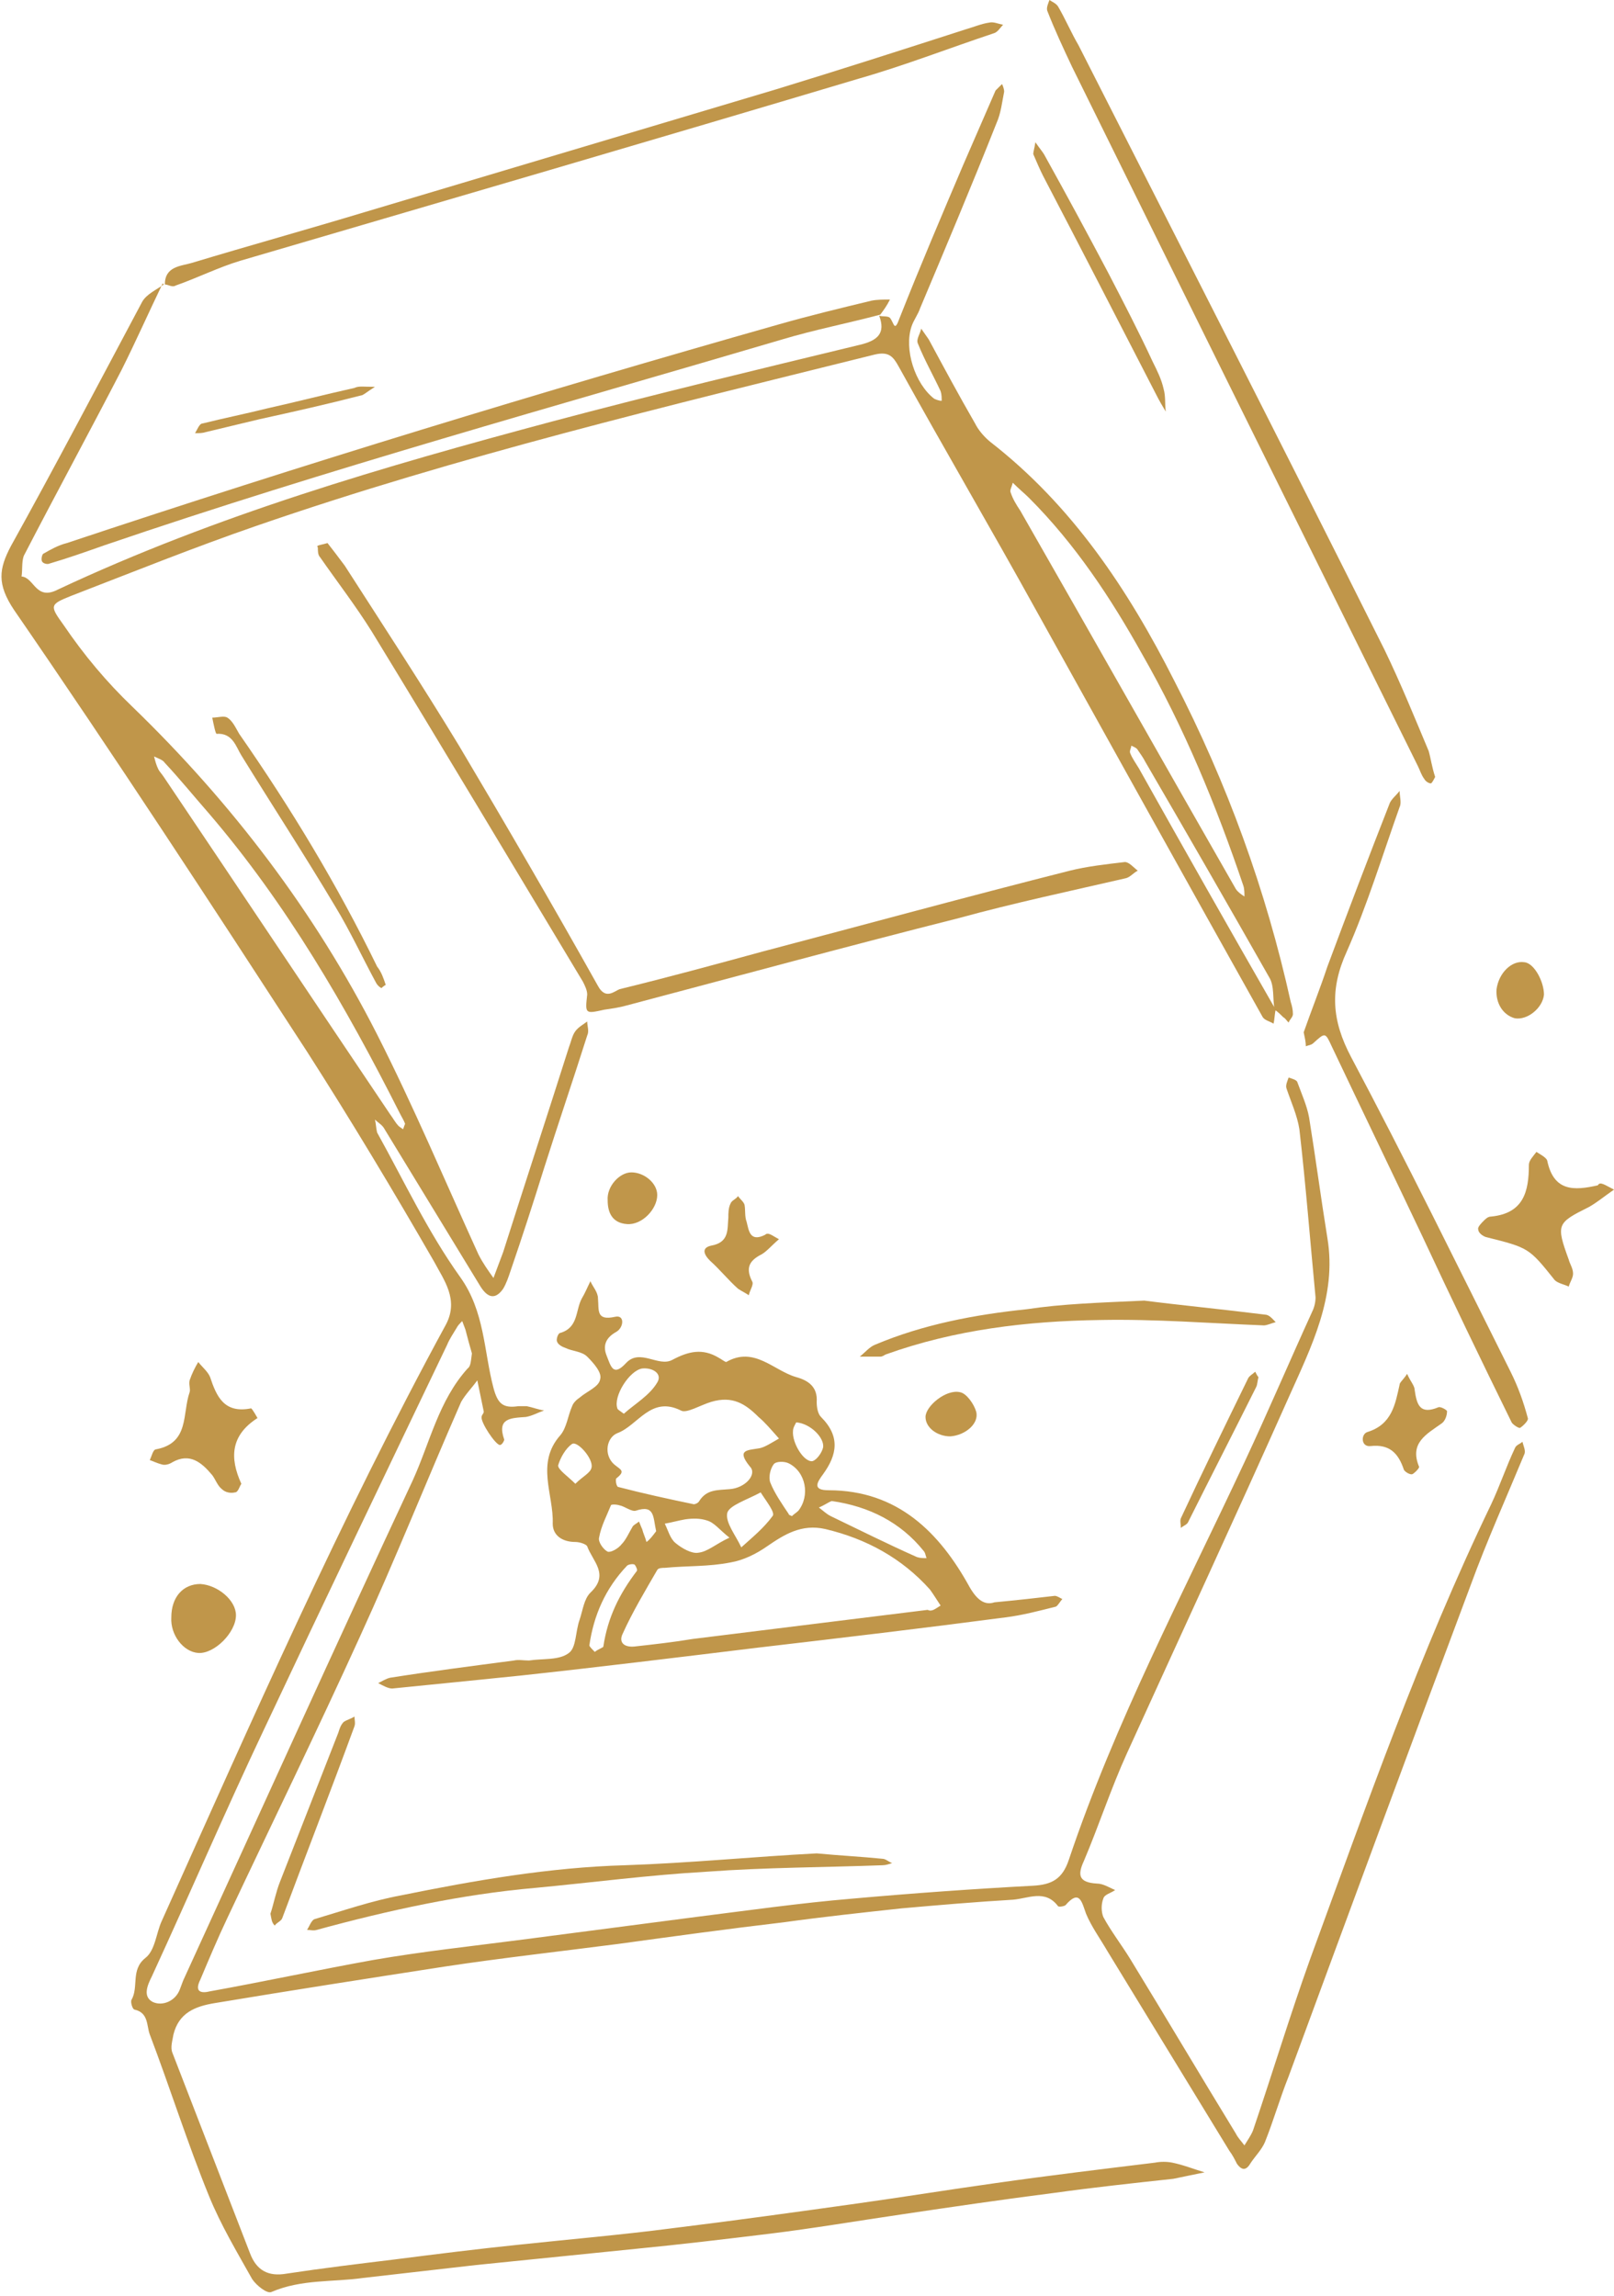 <?xml version="1.0" encoding="utf-8"?>
<!-- Generator: Adobe Illustrator 28.0.0, SVG Export Plug-In . SVG Version: 6.00 Build 0)  -->
<svg version="1.1" id="Ebene_1" xmlns="http://www.w3.org/2000/svg" xmlns:xlink="http://www.w3.org/1999/xlink" x="0px" y="0px"
	 viewBox="0 0 149.8 213.1" style="enable-background:new 0 0 149.8 213.1;" xml:space="preserve">
<style type="text/css">
	.st0{fill:#FBF7F1;}
	.st1{fill:#C0964A;}
	.st2{fill:#20283D;}
	.st3{fill:#254073;}
</style>
<g>
	<path class="st1" d="M81.6,29.3c0.3,0.1,0.8,0,1,0.2c0.4,0.5,0.4,1.4,0.9,0c1.9-4.8,3.9-9.5,5.9-14.2c1-2.3,2-4.6,3-6.9
		C92.6,8.2,92.8,8,93,7.8c0.1,0.2,0.2,0.5,0.2,0.7c-0.2,1-0.3,2-0.7,2.9c-2.3,5.8-4.7,11.5-7.1,17.2c-0.2,0.6-0.6,1.1-0.8,1.7
		c-0.7,2.1,0.3,5.3,2.1,6.7c0.2,0.1,0.5,0.2,0.7,0.2c0-0.3,0-0.6-0.1-0.9c-0.7-1.5-1.5-2.9-2.1-4.4c-0.2-0.4,0.2-0.9,0.3-1.4
		c0.2,0.3,0.5,0.7,0.7,1c1.4,2.6,2.8,5.2,4.3,7.8c0.3,0.6,0.8,1.2,1.4,1.7c7.6,5.9,12.8,13.7,17.1,22.2c4.9,9.5,8.5,19.4,10.8,29.8
		c0.1,0.3,0.2,0.7,0.2,1.1c0,0.3-0.3,0.5-0.4,0.8c-0.2-0.2-0.3-0.4-0.5-0.5c-0.3-0.3-0.5-0.5-0.8-0.7c-0.2-1,0-2.2-0.5-3
		c-3.8-6.7-7.6-13.3-11.5-20c-0.2-0.4-0.5-0.8-0.7-1.1c-0.1-0.2-0.4-0.3-0.6-0.4c0,0.2-0.2,0.5-0.1,0.7c0.2,0.5,0.5,0.9,0.8,1.4
		c4.2,7.5,8.4,14.9,12.7,22.4c-0.1,0.4-0.1,0.9-0.2,1.3c-0.3-0.2-0.8-0.3-1-0.6c-7-12.5-14-25.1-21-37.7
		c-4.2-7.6-8.6-15.1-12.8-22.7c-0.5-0.9-0.9-1.4-2.2-1.1c-19.3,4.8-38.6,9.4-57.4,15.9c-5.8,2-11.5,4.3-17.2,6.5
		c-2,0.8-2,0.9-0.7,2.7c1.9,2.8,4,5.3,6.4,7.6c9.2,8.9,16.9,19,22.7,30.4c3.4,6.7,6.3,13.6,9.4,20.4c0.4,0.8,0.9,1.5,1.4,2.2
		c0.3-0.8,0.6-1.6,0.9-2.4c2-6.3,4.1-12.7,6.1-19c0.2-0.5,0.3-1.1,0.6-1.5c0.3-0.4,0.7-0.6,1.1-0.9c0,0.4,0.2,0.9,0,1.3
		c-1.3,4.1-2.7,8.2-4,12.3c-1,3.2-2,6.3-3.1,9.5c-0.2,0.6-0.4,1.2-0.7,1.7c-0.7,1-1.4,0.9-2.1-0.2c-3-4.9-5.9-9.7-8.9-14.6
		c-0.2-0.4-0.6-0.6-0.9-0.9c0.1,0.4,0.1,0.8,0.2,1.2c2.5,4.5,4.7,9.2,7.7,13.4c2.3,3.2,2.2,6.9,3.1,10.3c0.4,1.5,0.9,1.9,2.3,1.7
		c0.3,0,0.6,0,0.8,0c0.5,0.1,1,0.3,1.6,0.4c-0.6,0.2-1.1,0.5-1.7,0.6c-1.4,0.1-2.7,0.1-2,2.1c0,0.1-0.2,0.5-0.4,0.5
		c-0.4,0-1.8-2.1-1.7-2.6c0-0.2,0.2-0.3,0.2-0.5c-0.2-1-0.4-1.9-0.6-2.9c-0.5,0.7-1.1,1.3-1.5,2c-3.2,7.3-6.1,14.6-9.4,21.8
		c-4,8.8-8.2,17.4-12.3,26.1c-0.9,1.9-1.7,3.8-2.5,5.7c-0.6,1.2,0.1,1.3,0.9,1.1c5-0.9,10.1-2,15.1-2.9c4.6-0.8,9.3-1.3,13.9-1.9
		c5.4-0.7,10.7-1.4,16.1-2.1c4.8-0.6,9.7-1.3,14.5-1.7c5.6-0.5,11.2-0.9,16.8-1.2c1.7-0.1,2.7-0.6,3.3-2.4
		c4.3-12.8,10.6-24.7,16.3-36.9c2.2-4.7,4.2-9.4,6.3-14c0.2-0.4,0.3-0.9,0.3-1.3c-0.5-5.2-0.9-10.4-1.5-15.6
		c-0.2-1.3-0.8-2.6-1.2-3.8c-0.1-0.3,0.1-0.7,0.2-1c0.3,0.1,0.7,0.2,0.8,0.4c0.4,1.1,0.9,2.2,1.1,3.3c0.6,3.7,1.1,7.5,1.7,11.2
		c0.9,5.4-1.5,10.1-3.6,14.8c-4.9,11-10,22-15,33c-1.5,3.3-2.6,6.7-4,10c-0.6,1.3-0.5,2,1.2,2.1c0.6,0,1.2,0.4,1.7,0.6
		c-0.4,0.3-1,0.4-1.1,0.8c-0.2,0.5-0.2,1.2,0,1.7c0.7,1.3,1.7,2.6,2.5,3.9c3.3,5.4,6.5,10.8,9.8,16.2c0.2,0.4,0.5,0.7,0.8,1.1
		c0.3-0.5,0.6-0.9,0.8-1.4c1.8-5.3,3.4-10.6,5.3-15.9c5.2-14.2,10.2-28.5,16.8-42.2c0.8-1.7,1.4-3.5,2.2-5.2
		c0.1-0.3,0.5-0.4,0.7-0.6c0.1,0.4,0.3,0.8,0.2,1.1c-1.7,4.1-3.5,8.1-5,12.2c-5.7,15.2-11.3,30.4-16.9,45.6c-0.8,2-1.4,4.1-2.2,6.1
		c-0.3,0.7-0.9,1.3-1.3,1.9c-0.4,0.7-0.8,0.8-1.3,0.1c-0.2-0.4-0.4-0.8-0.7-1.2c-3.8-6.2-7.5-12.3-11.3-18.5c-0.7-1.2-1.5-2.3-2-3.5
		c-0.4-1.1-0.6-2.3-1.9-0.8c-0.1,0.1-0.6,0.2-0.7,0.1c-1.2-1.6-2.8-0.7-4.2-0.6c-3.4,0.2-6.9,0.5-10.3,0.8c-3.7,0.4-7.4,0.8-11,1.3
		c-5.1,0.6-10.2,1.3-15.3,2c-5.4,0.7-10.8,1.3-16.1,2.1c-7.1,1.1-14.2,2.2-21.4,3.4c-1.8,0.3-3.3,0.9-3.8,2.9
		c-0.1,0.6-0.3,1.2-0.1,1.7c2.4,6.2,4.8,12.4,7.2,18.6c0.6,1.6,1.7,2.2,3.4,1.9c3.3-0.5,6.6-0.9,9.9-1.3c3.9-0.5,7.9-1,11.8-1.4
		c4.7-0.5,9.4-0.9,14-1.5c5.7-0.7,11.5-1.5,17.2-2.3c4.3-0.6,8.6-1.3,12.9-1.9c4.9-0.7,9.9-1.3,14.8-1.9c0.5-0.1,1.1-0.1,1.6,0
		c1,0.2,2,0.6,3,0.9c-1,0.2-1.9,0.4-2.9,0.6c-3.7,0.4-7.4,0.8-11,1.3c-4.7,0.6-9.5,1.3-14.2,2c-4.1,0.6-8.2,1.3-12.3,1.8
		c-4.1,0.5-8.3,1-12.4,1.4c-4.9,0.5-9.9,1-14.8,1.5c-3.5,0.4-7,0.8-10.5,1.2c-2.8,0.4-5.7,0.1-8.5,1.3c-0.4,0.2-1.4-0.6-1.8-1.2
		c-1.4-2.5-2.9-5-4-7.7c-2-4.9-3.6-10-5.5-15c-0.3-0.8-0.1-2-1.4-2.3c-0.2,0-0.4-0.7-0.3-0.9c0.7-1.2-0.1-2.8,1.3-3.9
		c0.9-0.7,1-2.3,1.5-3.4c8.4-18.7,16.6-37.4,26.4-55.4c1.2-2.3-0.2-4.1-1.1-5.8c-3.8-6.6-7.7-13.1-11.8-19.5
		c-8.9-13.7-17.9-27.5-27.2-41c-1.6-2.4-1.4-3.8-0.3-5.9C5,43.5,9.1,35.7,13.2,28c0.4-0.7,1.3-1.1,2-1.6l-0.1-0.1
		c-1.3,2.7-2.5,5.4-3.8,8c-3,5.8-6.1,11.5-9.1,17.3C2,52.2,2.1,52.9,2,53.5c1.2,0.1,1.3,2.3,3.4,1.2c14.7-6.9,30.2-11.4,45.9-15.6
		c9.4-2.5,19-4.8,28.5-7.1C81.5,31.6,82.2,30.9,81.6,29.3L81.6,29.3z M43.8,125.6c-0.2-0.7-0.4-1.4-0.6-2.2
		c-0.1-0.3-0.2-0.5-0.3-0.8c-0.2,0.2-0.4,0.4-0.5,0.6c-0.3,0.5-0.7,1.1-0.9,1.6c-5.7,11.9-11.4,23.8-17,35.7
		c-3.6,7.6-6.9,15.3-10.4,22.9c-0.4,0.8-0.9,1.9,0.1,2.4c0.9,0.4,2.1-0.1,2.5-1.2c0.1-0.3,0.2-0.5,0.3-0.8
		c7.1-15.5,14.1-31,21.3-46.4c1.6-3.5,2.4-7.4,5.1-10.4C43.7,126.8,43.7,126.3,43.8,125.6z M94,44.8c-0.1,0.4-0.3,0.7-0.2,0.9
		c0.2,0.6,0.5,1.1,0.9,1.7c6.7,11.7,13.3,23.4,20,35.1c0.2,0.3,0.5,0.5,0.8,0.7c0-0.3,0-0.7-0.1-1c-2.5-7.4-5.5-14.7-9.4-21.5
		c-2.9-5.2-6.2-10.2-10.5-14.5C95.1,45.8,94.6,45.4,94,44.8z M37.6,104.3c-0.1-0.3-0.3-0.6-0.5-1c-5-9.9-10.5-19.4-17.7-27.8
		c-1.4-1.6-2.7-3.2-4.1-4.7c-0.2-0.3-0.6-0.4-1-0.6c0.1,0.4,0.2,0.8,0.4,1.2c0.1,0.2,0.3,0.4,0.5,0.7c7,10.4,14,20.9,21,31.3
		c0.3,0.4,0.5,0.8,0.8,1.1c0.1,0.1,0.3,0.2,0.4,0.3C37.5,104.6,37.5,104.5,37.6,104.3z"/>
	<path class="st1" d="M92.3,148.7c2.1-0.2,3.9-0.4,5.6-0.6c0.2,0,0.5,0.2,0.7,0.3c-0.2,0.2-0.4,0.6-0.6,0.7c-1.6,0.4-3.1,0.8-4.7,1
		c-7.6,1-15.2,1.9-22.9,2.8c-7.4,0.9-14.7,1.8-22.1,2.6c-3.9,0.4-7.9,0.8-11.9,1.2c-0.4,0-0.9-0.3-1.3-0.5c0.4-0.2,0.7-0.4,1.1-0.5
		c3.8-0.6,7.7-1.1,11.5-1.6c0.4-0.1,0.9,0,1.4,0c1.3-0.2,2.8,0,3.7-0.7c0.7-0.5,0.6-2,1-3.1c0.3-0.9,0.4-1.9,1-2.5
		c1.8-1.7,0.2-2.9-0.3-4.3c-0.1-0.2-0.7-0.4-1.1-0.4c-1.2,0-2.1-0.6-2.1-1.7c0.1-2.7-1.6-5.6,0.7-8.2c0.6-0.7,0.7-1.8,1.1-2.7
		c0.1-0.3,0.4-0.6,0.7-0.8c0.7-0.6,1.8-1,1.9-1.7c0.2-0.6-0.6-1.5-1.2-2.1c-0.5-0.5-1.4-0.5-2-0.8c-0.3-0.1-0.7-0.3-0.8-0.6
		c-0.1-0.2,0.1-0.8,0.3-0.8c1.7-0.5,1.4-2.1,2-3.2c0.3-0.5,0.5-1,0.8-1.6c0.2,0.5,0.7,1,0.7,1.6c0.1,1.1-0.2,2.1,1.6,1.7
		c0.9-0.2,0.8,1,0.1,1.4c-0.9,0.5-1.3,1.2-0.9,2.2c0.4,1,0.6,2,1.8,0.7c1.3-1.4,3,0.4,4.3-0.3c1.5-0.8,2.8-1.1,4.3-0.2
		c0.2,0.1,0.6,0.4,0.7,0.4c2.6-1.5,4.4,0.8,6.5,1.4c1.1,0.3,2,0.9,1.9,2.3c0,0.5,0.1,1.1,0.4,1.4c1.8,1.8,1.5,3.5,0.2,5.3
		c-0.6,0.8-1,1.5,0.5,1.5c6.4,0,10.3,3.9,13.1,9C90.7,148.5,91.4,149,92.3,148.7z M87.3,149c-0.4-0.6-0.7-1.1-1-1.5
		c-2.6-2.9-5.9-4.7-9.7-5.6c-2.2-0.5-3.8,0.5-5.4,1.6c-1,0.7-2.2,1.3-3.4,1.5c-2,0.4-4,0.3-6.1,0.5c-0.2,0-0.6,0-0.7,0.2
		c-1.1,1.9-2.3,3.9-3.2,5.9c-0.4,0.8,0.1,1.3,1.1,1.2c1.8-0.2,3.6-0.4,5.4-0.7c4-0.5,8.1-1,12.1-1.5c3.2-0.4,6.5-0.8,9.7-1.2
		C86.5,149.6,86.8,149.3,87.3,149z M72.3,133.5c-0.8-0.9-1.3-1.5-1.9-2c-1.2-1.2-2.4-2-4.4-1.4c-1,0.3-2.3,1.1-2.8,0.8
		c-2.8-1.4-4,1.4-5.9,2.1c-1,0.4-1.3,2-0.3,2.9c0.6,0.5,1.1,0.6,0.2,1.3c-0.1,0.1,0,0.8,0.2,0.8c2.3,0.6,4.6,1.1,7,1.6
		c0.1,0,0.4-0.1,0.5-0.3c0.7-1.1,1.7-1,2.8-1.1c1.5-0.1,2.6-1.4,1.9-2.1c-1.3-1.6-0.2-1.5,0.9-1.7C71,134.3,71.6,133.9,72.3,133.5z
		 M60.9,142.1c-0.3-1.3-0.1-2.5-1.9-1.9c-0.4,0.1-1-0.4-1.5-0.5c-0.3-0.1-0.8-0.1-0.8,0c-0.4,1-0.9,1.9-1.1,3
		c-0.1,0.4,0.4,1.1,0.8,1.3c0.3,0.1,1-0.3,1.3-0.7c0.4-0.4,0.7-1.1,1-1.6c0.1-0.2,0.4-0.3,0.6-0.5c0.1,0.2,0.2,0.5,0.3,0.7
		c0.1,0.4,0.3,0.8,0.4,1.2C60.3,142.9,60.6,142.5,60.9,142.1z M77.2,139.3c-0.3,0.1-0.7,0.4-1.2,0.6c0.4,0.3,0.7,0.6,1.1,0.8
		c2.7,1.3,5.3,2.6,8,3.8c0.3,0.1,0.6,0.1,0.9,0.1c-0.1-0.2-0.1-0.5-0.3-0.7C83.6,141.3,80.7,139.8,77.2,139.3z M70.6,138.5
		c-1.3,0.7-2.9,1.2-3.1,1.9c-0.2,0.9,0.8,2.1,1.3,3.2c1-0.9,2.1-1.8,2.9-2.9C72,140.4,71.1,139.3,70.6,138.5z M67.7,142.7
		c-1-0.8-1.4-1.4-2.1-1.6c-0.6-0.2-1.3-0.2-2-0.1c-0.6,0.1-1.3,0.3-1.9,0.4c0.3,0.6,0.5,1.4,1,1.8c0.6,0.5,1.5,1,2.1,0.9
		C65.7,144,66.4,143.3,67.7,142.7z M55.2,153.3c0.4-0.3,0.8-0.4,0.8-0.5c0.4-2.7,1.5-4.9,3.1-7c0.1-0.1-0.1-0.5-0.2-0.6
		c-0.2-0.1-0.6,0-0.7,0.1c-2,2.1-3.1,4.6-3.5,7.4C54.7,152.8,55,153.1,55.2,153.3z M73.5,140.7c0.2-0.2,0.4-0.3,0.6-0.5
		c1.1-1.4,0.7-3.6-0.9-4.4c-0.4-0.2-1.2-0.2-1.4,0.1c-0.3,0.4-0.5,1.2-0.3,1.7c0.4,1,1.1,2,1.7,2.9
		C73.2,140.6,73.3,140.6,73.5,140.7z M57.9,131.2c1-0.9,2.4-1.7,3.1-2.9c0.5-0.8-0.4-1.4-1.4-1.3c-1.2,0.2-2.7,2.6-2.3,3.7
		C57.3,130.8,57.5,130.9,57.9,131.2z M53.4,137.7c0.7-0.7,1.4-1,1.5-1.5c0.2-0.8-1.3-2.5-1.8-2.2c-0.6,0.4-1.1,1.3-1.3,2
		C51.8,136.4,52.7,137,53.4,137.7z M73.9,132c-0.1,0.2-0.3,0.5-0.3,0.8c-0.1,1.1,1,2.9,1.8,2.8c0.4-0.1,0.9-0.8,1-1.3
		C76.5,133.4,75.2,132.1,73.9,132z"/>
	<path class="st1" d="M30.4,50.4c0.4,0.5,1,1.3,1.6,2.1c3.6,5.6,7.2,11.1,10.6,16.7c4.4,7.4,8.7,14.8,12.9,22.3
		c0.7,1.3,1.5,0.5,2,0.3c4.5-1.1,8.9-2.3,13.3-3.5c9.5-2.5,19-5.1,28.5-7.5c1.6-0.4,3.4-0.6,5.1-0.8c0.4,0,0.8,0.5,1.2,0.8
		c-0.4,0.2-0.7,0.6-1.1,0.7c-5.2,1.2-10.4,2.3-15.5,3.7c-10.3,2.6-20.6,5.4-30.8,8.1c-0.7,0.2-1.4,0.3-2.1,0.4
		c-1.8,0.4-1.8,0.4-1.6-1.4c0-0.4-0.2-0.8-0.4-1.2c-6.5-10.8-13-21.7-19.6-32.5c-1.5-2.4-3.2-4.6-4.8-6.9c-0.2-0.2-0.2-0.6-0.2-0.9
		C29.3,50.6,29.7,50.6,30.4,50.4z"/>
	<path class="st1" d="M133.2,72.1c-0.1,0.2-0.3,0.6-0.4,0.6c-0.2,0-0.5-0.2-0.6-0.4c-0.3-0.4-0.4-0.8-0.6-1.2
		c-10.7-21.6-21.4-43.2-32.1-64.9c-0.8-1.7-1.6-3.4-2.3-5.2c-0.1-0.3,0.1-0.7,0.2-1c0.3,0.2,0.6,0.3,0.8,0.6
		c0.7,1.2,1.2,2.4,1.9,3.6c9.5,18.7,19,37.3,28.4,56.1c1.5,3.1,2.8,6.3,4.1,9.4C132.8,70.4,132.9,71.2,133.2,72.1z"/>
	<path class="st1" d="M81.7,29.2c-3,0.8-6.1,1.4-9.1,2.3c-21,6.2-42.1,12-62.9,19.1c-1.7,0.6-3.4,1.2-5.1,1.7
		c-0.2,0.1-0.6,0-0.7-0.2c-0.1-0.2,0-0.6,0.1-0.7c0.7-0.4,1.4-0.8,2.2-1c21.9-7.3,43.9-14,66.1-20.3c2.8-0.8,5.7-1.5,8.6-2.2
		c0.5-0.1,1.1-0.1,1.7-0.1C82.3,28.4,82,28.8,81.7,29.2L81.7,29.2z"/>
	<path class="st1" d="M15.3,26.4c0-1.7,1.5-1.7,2.5-2c5.3-1.6,10.7-3.1,16-4.7C46.5,15.9,59.3,12.1,72,8.3
		c5.9-1.8,11.8-3.7,17.7-5.6c0.7-0.2,1.4-0.5,2.1-0.6c0.4-0.1,0.8,0.1,1.3,0.2c-0.3,0.3-0.5,0.7-0.9,0.8c-4.2,1.4-8.3,3-12.5,4.2
		C60.6,13,41.4,18.6,22.3,24.2c-2,0.6-4,1.6-6,2.3C16,26.7,15.6,26.4,15.3,26.4L15.3,26.4z"/>
	<path class="st1" d="M121,95.8c0.7-2,1.5-4,2.2-6.1c1.9-5.1,3.8-10.1,5.8-15.2c0.2-0.4,0.6-0.7,0.9-1.1c0,0.5,0.2,1.1,0,1.5
		c-1.6,4.5-3,9.1-4.9,13.4c-1.6,3.5-1.4,6.4,0.4,9.8c5.1,9.6,9.9,19.4,14.8,29.2c0.7,1.4,1.2,2.8,1.6,4.3c0.1,0.2-0.4,0.7-0.7,0.9
		c-0.1,0.1-0.7-0.3-0.8-0.5c-2.8-5.7-5.6-11.5-8.3-17.3c-2.8-5.9-5.6-11.7-8.4-17.6c-0.6-1.3-0.6-1.3-1.7-0.3
		c-0.2,0.2-0.5,0.2-0.7,0.3C121.2,96.7,121.1,96.3,121,95.8z"/>
	<path class="st1" d="M75.8,172c2.1,0.2,4.1,0.3,6.1,0.5c0.3,0,0.6,0.3,0.9,0.4c-0.3,0.1-0.6,0.2-0.9,0.2
		c-5.4,0.2-10.9,0.2-16.3,0.6c-5.3,0.3-10.6,1-15.9,1.5c-6.9,0.6-13.7,2.1-20.3,3.9c-0.3,0.1-0.6,0-0.9,0c0.2-0.3,0.4-0.9,0.7-1
		c2.7-0.8,5.3-1.7,8-2.2c6.9-1.4,13.8-2.6,20.8-2.8C64,172.9,70,172.3,75.8,172z"/>
	<path class="st1" d="M149.8,110.4c-1,0.7-1.6,1.2-2.3,1.6c-3,1.5-3.1,1.6-1.9,4.9c0.1,0.4,0.4,0.8,0.4,1.3c0,0.4-0.3,0.8-0.4,1.2
		c-0.4-0.2-1-0.3-1.3-0.6c-2.4-3-2.4-3-6.4-4c-0.3-0.1-0.7-0.4-0.7-0.7c-0.1-0.2,0.3-0.6,0.5-0.8c0.2-0.2,0.4-0.4,0.7-0.4
		c3-0.3,3.5-2.3,3.5-4.8c0-0.4,0.4-0.8,0.7-1.2c0.3,0.2,0.9,0.5,1,0.8c0.6,2.9,2.5,2.8,4.7,2.3C148.5,109.6,149,110,149.8,110.4z"/>
	<path class="st1" d="M106.2,120.7c3.1,0.4,7.2,0.8,11.2,1.3c0.4,0,0.7,0.4,1,0.7c-0.4,0.1-0.8,0.3-1.1,0.3
		c-5.1-0.2-10.1-0.6-15.2-0.5c-6.8,0.1-13.5,0.9-19.9,3.2c-0.2,0.1-0.3,0.2-0.5,0.2c-0.6,0-1.3,0-1.9,0c0.5-0.4,0.9-0.9,1.4-1.1
		c4.5-1.9,9.3-2.8,14.1-3.3C98.6,121,101.9,120.9,106.2,120.7z"/>
	<path class="st1" d="M22.4,137.7c-0.2,0.3-0.3,0.8-0.6,0.8c-0.4,0.1-0.9,0-1.2-0.3c-0.4-0.3-0.6-0.9-0.9-1.3
		c-1-1.2-2.1-2.1-3.7-1.2c-0.3,0.2-0.7,0.3-1,0.2c-0.4-0.1-0.8-0.3-1.1-0.4c0.2-0.4,0.3-1,0.6-1c3.1-0.6,2.4-3.3,3.1-5.3
		c0.1-0.3-0.1-0.7,0-1.1c0.2-0.6,0.5-1.2,0.8-1.7c0.4,0.5,0.9,0.9,1.1,1.4c0.6,1.8,1.3,3.4,3.8,2.9c0.1,0,0.6,0.9,0.6,0.9
		C21.4,133.2,21.3,135.3,22.4,137.7z"/>
	<path class="st1" d="M35.8,91.4c-0.2,0.1-0.4,0.3-0.4,0.3c-0.2-0.1-0.4-0.3-0.5-0.5c-1.3-2.4-2.4-4.8-3.8-7.1
		c-2.8-4.7-5.8-9.3-8.7-14c-0.5-0.8-0.8-2.1-2.3-2c-0.1,0-0.3-1-0.4-1.5c0.5,0,1.1-0.2,1.4,0c0.5,0.3,0.8,1,1.1,1.5
		c4.8,6.9,9.1,14,12.8,21.6C35.4,90.2,35.6,90.8,35.8,91.4z"/>
	<path class="st1" d="M96.1,13.2c0.4,0.6,0.7,0.9,0.9,1.3c2,3.6,4,7.3,5.9,10.9c1.4,2.7,2.8,5.4,4.1,8.2c0.4,0.8,0.8,1.6,1,2.5
		c0.2,0.7,0.1,1.4,0.2,2.1c-0.3-0.5-0.6-1-0.9-1.6c-3.5-6.8-7-13.6-10.5-20.3c-0.3-0.6-0.6-1.3-0.9-2C95.9,14.1,96,13.8,96.1,13.2z"
		/>
	<path class="st1" d="M18.6,147c1.6,0.1,3.3,1.5,3.3,2.9c0,1.6-2,3.6-3.5,3.5c-1.4-0.1-2.6-1.7-2.5-3.3C15.9,148.2,17,147,18.6,147z
		"/>
	<path class="st1" d="M130.6,127.5c0.3,0.7,0.7,1.1,0.7,1.5c0.2,1.4,0.5,2.3,2.2,1.6c0.2-0.1,0.9,0.3,0.8,0.4c0,0.4-0.2,0.9-0.5,1.1
		c-1.4,1-3,1.8-2.1,4c0.1,0.1-0.4,0.6-0.6,0.7c-0.2,0.1-0.7-0.2-0.8-0.4c-0.5-1.5-1.3-2.4-3.1-2.2c-0.9,0.1-0.9-1.1-0.3-1.3
		c2.3-0.7,2.6-2.6,3-4.4C129.9,128.3,130.2,128.1,130.6,127.5z"/>
	<path class="st1" d="M25.1,177.6c0.3-0.9,0.5-2,0.9-3c1.8-4.6,3.6-9.2,5.4-13.8c0.1-0.3,0.2-0.7,0.5-1c0.3-0.2,0.7-0.3,1-0.5
		c0,0.3,0.1,0.6,0,0.9c-2.2,6-4.5,11.9-6.7,17.8c-0.1,0.3-0.5,0.4-0.7,0.7C25.2,178.4,25.2,178.1,25.1,177.6z"/>
	<path class="st1" d="M72.3,115c-0.7,0.6-1.1,1.1-1.6,1.4c-1.2,0.6-1.5,1.3-0.9,2.5c0.2,0.3-0.2,0.8-0.3,1.3c-0.3-0.2-0.7-0.4-1-0.6
		c-0.9-0.8-1.7-1.8-2.6-2.6c-0.6-0.6-0.8-1.2,0.1-1.4c1.7-0.3,1.5-1.5,1.6-2.6c0-0.4,0-0.9,0.2-1.3c0.1-0.3,0.5-0.4,0.7-0.7
		c0.2,0.3,0.5,0.5,0.6,0.8c0.1,0.5,0,1.1,0.2,1.6c0.2,0.8,0.3,1.9,1.7,1.2C71.3,114.3,71.7,114.7,72.3,115z"/>
	<path class="st1" d="M138.9,91.8c0.2-1.5,1.4-2.7,2.6-2.5c0.9,0.1,1.8,1.8,1.8,3c-0.1,1.2-1.5,2.4-2.7,2.2
		C139.5,94.2,138.8,93.1,138.9,91.8z"/>
	<path class="st1" d="M58.6,108.8c1.2,0,2.4,1,2.4,2.1c0,1.3-1.4,2.8-2.8,2.7c-1.4-0.1-1.8-1.1-1.8-2.2
		C56.3,110.1,57.5,108.8,58.6,108.8z"/>
	<path class="st1" d="M116.8,127.8c-0.1,0.4-0.1,0.7-0.2,0.9c-2.1,4.2-4.2,8.3-6.3,12.5c-0.1,0.3-0.5,0.4-0.7,0.6
		c0-0.3-0.1-0.7,0-0.9c2-4.3,4.1-8.6,6.2-12.9c0.1-0.3,0.5-0.5,0.7-0.7C116.6,127.5,116.7,127.7,116.8,127.8z"/>
	<path class="st1" d="M34.8,35.9c-0.8,0.5-1.1,0.8-1.3,0.8c-3.1,0.8-6.2,1.5-9.4,2.2c-1.7,0.4-3.3,0.8-5,1.2c-0.3,0.1-0.6,0.1-1,0.1
		c0.2-0.3,0.4-0.9,0.7-0.9c2-0.5,4-0.9,6-1.4c2.7-0.6,5.4-1.3,8.1-1.9C33.3,35.8,33.8,35.9,34.8,35.9z"/>
	<path class="st1" d="M88.2,133.3c-1.2,0-2.3-0.8-2.3-1.8c0-1,1.9-2.6,3.2-2.3c0.6,0.1,1.3,1.1,1.5,1.8
		C90.9,132.1,89.6,133.2,88.2,133.3z"/>
</g>
</svg>
